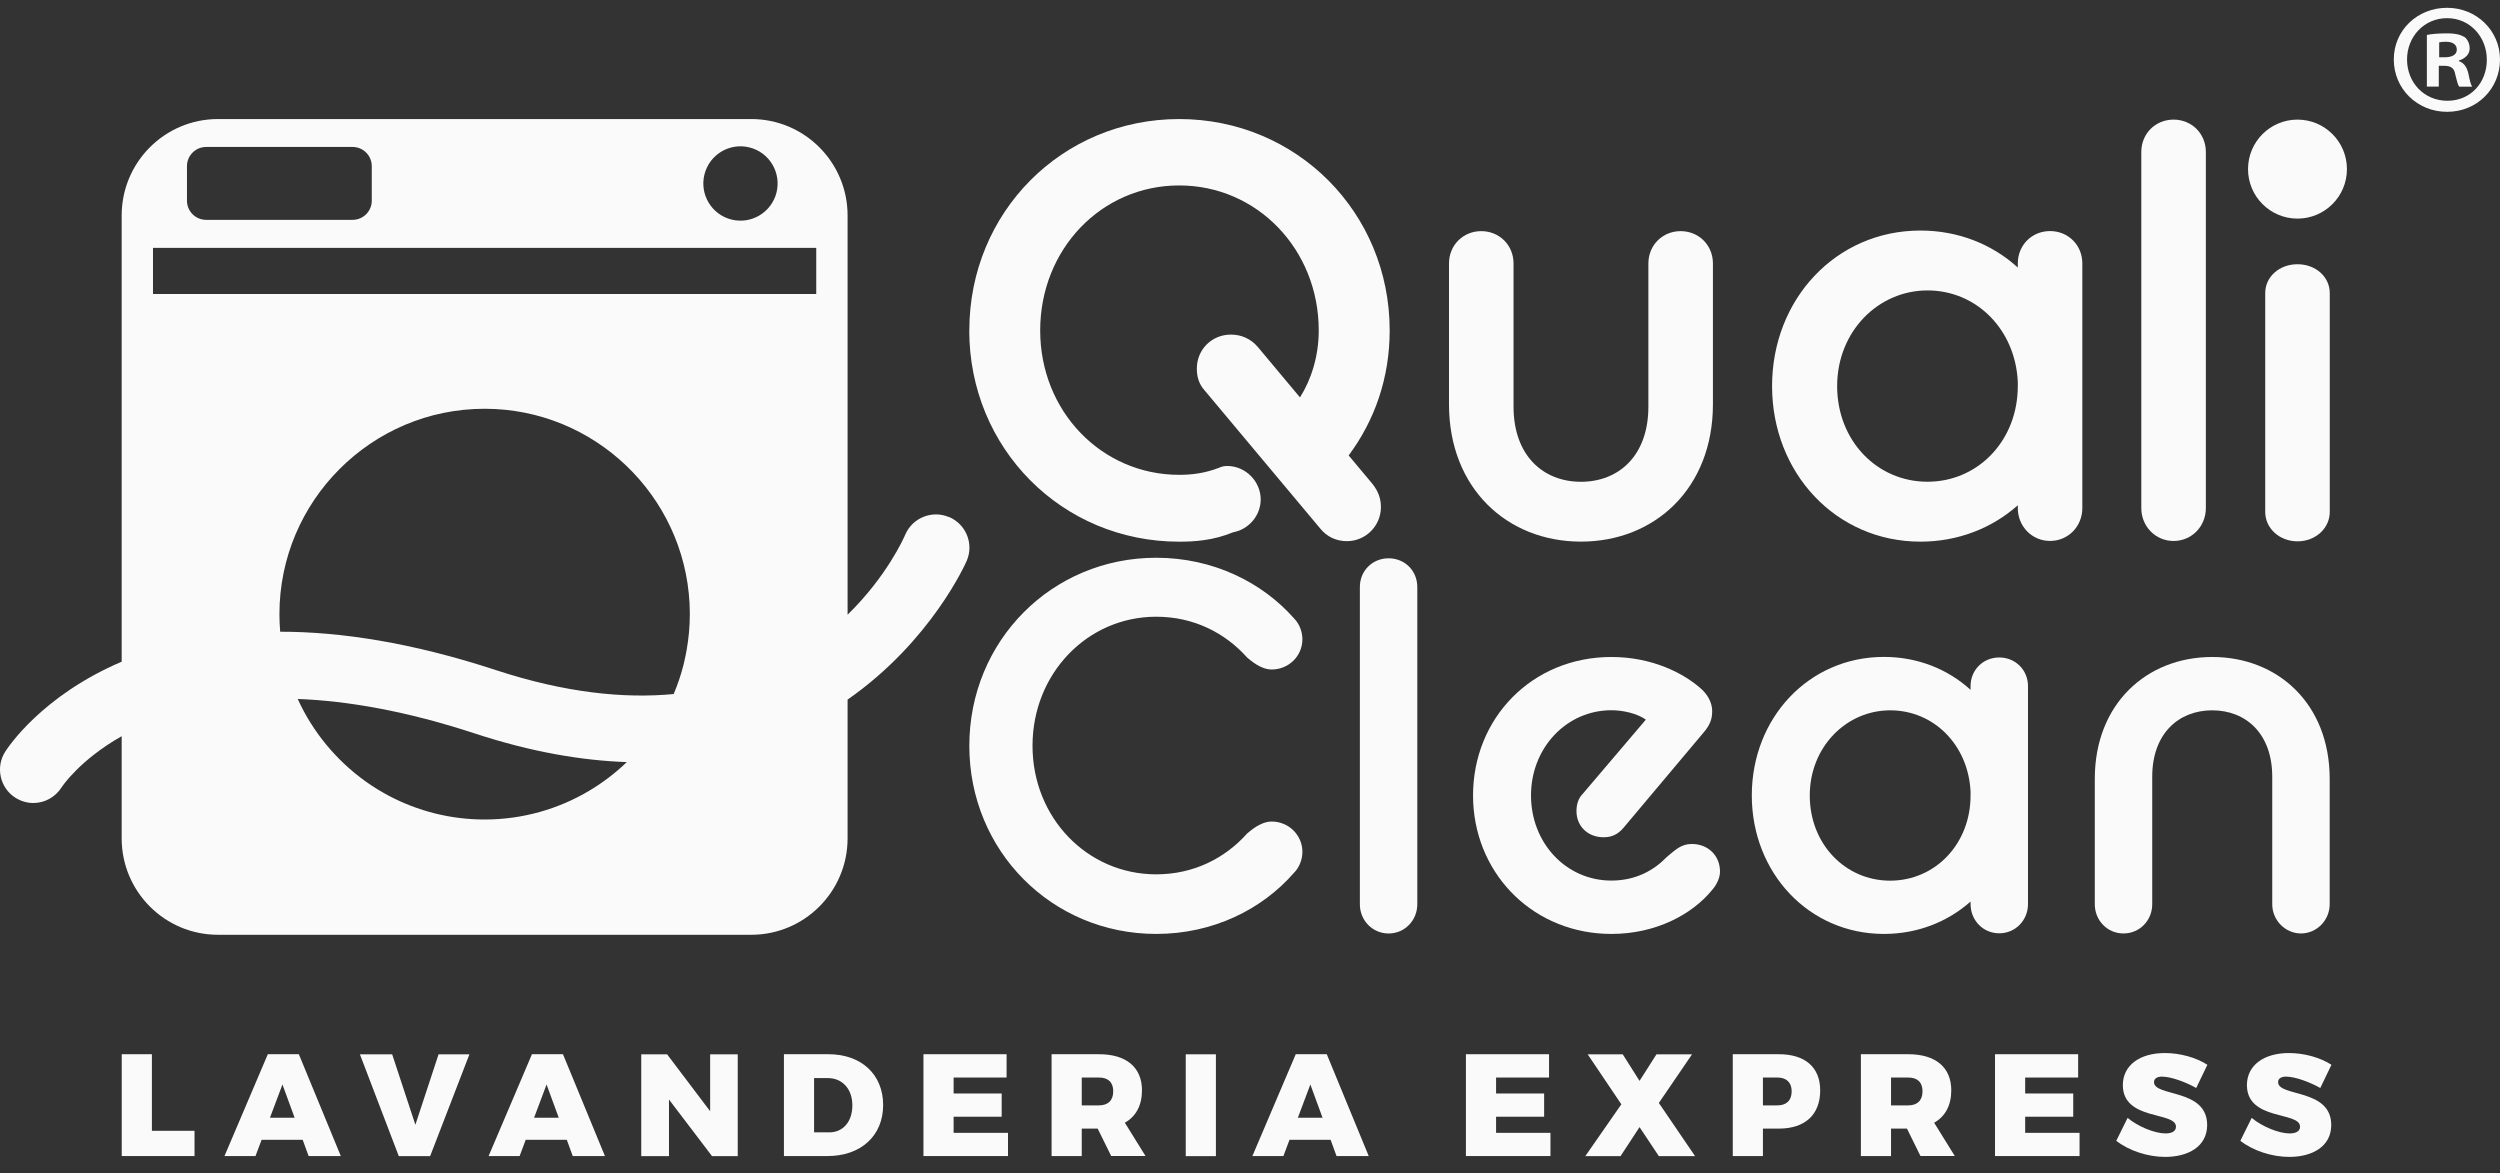 <svg xmlns="http://www.w3.org/2000/svg" width="147" height="69" viewBox="0 0 147 69" fill="none"><rect x="0" y="0" width="147" height="69" fill="#333333" stroke="none"/><path d="M127.294 61.919C128.209 61.919 129.147 62.191 129.794 62.609L129.137 63.974C128.522 63.625 127.654 63.308 127.148 63.308L127.152 63.303C126.854 63.303 126.656 63.404 126.656 63.629C126.656 64.508 129.78 63.988 129.781 66.15C129.781 67.423 128.655 68.026 127.313 68.026C126.298 68.026 125.19 67.668 124.437 67.079L125.103 65.731C125.718 66.251 126.715 66.646 127.331 66.646C127.707 66.646 127.947 66.518 127.947 66.247C127.947 65.341 124.823 65.915 124.823 63.804C124.823 62.65 125.806 61.919 127.294 61.919Z" fill="#FAFAFA"></path><path d="M134.591 61.919C135.505 61.919 136.442 62.191 137.089 62.609L136.433 63.974C135.818 63.625 134.949 63.308 134.443 63.308L134.448 63.303C134.15 63.303 133.952 63.404 133.952 63.629C133.952 64.508 137.077 63.988 137.077 66.15C137.077 67.423 135.951 68.026 134.609 68.026C133.594 68.026 132.486 67.668 131.733 67.079L132.399 65.731C133.015 66.251 134.011 66.646 134.627 66.646C135.004 66.646 135.243 66.518 135.243 66.247C135.243 65.341 132.12 65.915 132.119 63.804C132.119 62.65 133.102 61.919 134.591 61.919Z" fill="#FAFAFA"></path><path d="M24.424 66.137L25.788 61.993H27.603L25.292 67.981H23.449L21.162 61.993H23.059L24.424 66.137Z" fill="#FAFAFA"></path><path d="M41.757 65.341V61.993H43.379V67.981H41.868L39.336 64.651V67.981H37.705V61.993H39.225L41.757 65.341Z" fill="#FAFAFA"></path><path d="M71.495 67.981H69.722V61.993H71.495V67.981Z" fill="#FAFAFA"></path><path d="M96.405 63.556L97.401 61.993H99.492L97.54 64.854L99.671 67.981H97.54L96.405 66.274L95.288 67.981H93.216L95.335 64.932L93.355 61.993H95.416L96.405 63.556Z" fill="#FAFAFA"></path><path d="M8.931 66.491H11.438V67.976H7.158V61.988H8.931V66.491Z" fill="#FAFAFA"></path><path fill-rule="evenodd" clip-rule="evenodd" d="M20.04 67.976H18.147L17.798 67.02H15.382L15.023 67.976H13.199L15.748 61.988H17.572L20.04 67.976ZM15.873 65.723H17.324L16.608 63.768L15.873 65.723Z" fill="#FAFAFA"></path><path fill-rule="evenodd" clip-rule="evenodd" d="M35.57 67.976H33.677L33.328 67.02H30.912L30.554 67.976H28.73L31.279 61.988H33.103L35.57 67.976ZM31.404 65.723H32.855L32.138 63.768L31.404 65.723Z" fill="#FAFAFA"></path><path fill-rule="evenodd" clip-rule="evenodd" d="M48.713 61.988C50.647 61.988 51.929 63.176 51.929 64.978C51.928 66.781 50.624 67.976 48.654 67.976H46.095V61.988H48.713ZM47.868 66.583H48.764C49.572 66.583 50.119 65.952 50.119 64.996C50.119 64.031 49.531 63.392 48.677 63.391H47.868V66.583Z" fill="#FAFAFA"></path><path d="M59.187 63.359H56.072V64.297H58.898V65.663H56.072V66.611H59.27V67.976H54.299V61.988H59.187V63.359Z" fill="#FAFAFA"></path><path fill-rule="evenodd" clip-rule="evenodd" d="M64.622 61.988C66.225 61.988 67.148 62.757 67.148 64.113C67.148 65.001 66.79 65.649 66.142 66.017L67.355 67.972H65.344L65.339 67.976L64.544 66.362H63.607V67.976H61.833V61.988H64.622ZM63.607 64.996H64.622C65.15 64.996 65.458 64.707 65.458 64.168C65.458 63.63 65.15 63.359 64.622 63.359H63.607V64.996Z" fill="#FAFAFA"></path><path fill-rule="evenodd" clip-rule="evenodd" d="M80.481 67.976H78.588L78.24 67.02H75.823L75.464 67.976H73.64L76.19 61.988H78.014L80.481 67.976ZM76.314 65.723H77.766L77.049 63.768L76.314 65.723Z" fill="#FAFAFA"></path><path d="M91.084 63.359H87.969V64.297H90.795V65.663H87.969V66.611H91.167V67.976H86.196V61.988H91.084V63.359Z" fill="#FAFAFA"></path><path fill-rule="evenodd" clip-rule="evenodd" d="M104.597 61.988C106.14 61.988 107.026 62.757 107.027 64.113V64.118C107.026 65.543 106.14 66.362 104.597 66.362H103.66V67.976H101.887V61.988H104.597ZM103.66 64.996H104.514C105.042 64.996 105.35 64.707 105.35 64.168C105.35 63.649 105.042 63.359 104.514 63.359H103.66V64.996Z" fill="#FAFAFA"></path><path fill-rule="evenodd" clip-rule="evenodd" d="M112.208 61.988C113.811 61.988 114.734 62.757 114.735 64.113C114.735 65.001 114.376 65.649 113.728 66.017L114.941 67.972H112.93L112.925 67.976L112.13 66.362H111.193V67.976H109.42V61.988H112.208ZM111.193 64.996H112.208C112.736 64.996 113.044 64.707 113.044 64.168C113.044 63.63 112.736 63.359 112.208 63.359H111.193V64.996Z" fill="#FAFAFA"></path><path d="M122.195 63.359H119.08V64.297H121.906V65.663H119.08V66.611H122.278V67.976H117.307V61.988H122.195V63.359Z" fill="#FAFAFA"></path><path fill-rule="evenodd" clip-rule="evenodd" d="M44.173 7C47.301 7 49.838 9.539 49.838 12.67V36.145C52.133 33.902 53.132 31.663 53.228 31.438C53.656 30.445 54.804 29.981 55.797 30.404L55.807 30.399C56.799 30.822 57.268 31.963 56.85 32.961C56.812 33.055 54.782 37.69 49.838 41.137V49.295C49.838 52.426 47.301 54.965 44.173 54.965H12.818C9.689 54.965 7.154 52.426 7.154 49.295V43.288C4.678 44.691 3.649 46.251 3.621 46.296C3.244 46.889 2.611 47.217 1.958 47.217C1.6 47.217 1.242 47.115 0.915 46.913C0.001 46.339 -0.275 45.124 0.3 44.209C0.456 43.962 2.444 40.919 7.154 38.907V12.67C7.154 9.539 9.689 7 12.818 7H44.173ZM17.506 41.099C17.509 41.107 17.512 41.116 17.516 41.123C18.398 43.049 19.771 44.705 21.474 45.93C21.5 45.948 21.525 45.967 21.551 45.985C21.974 46.284 22.418 46.555 22.878 46.799C24.556 47.683 26.465 48.187 28.493 48.187C30.737 48.187 32.836 47.57 34.636 46.503C35.44 46.025 36.184 45.457 36.855 44.811C34.195 44.719 31.227 44.214 27.924 43.129C23.872 41.8 20.422 41.21 17.509 41.099H17.506ZM28.496 24.035C21.84 24.036 16.43 29.457 16.43 36.114C16.43 36.459 16.448 36.805 16.475 37.145C19.999 37.145 24.198 37.775 29.146 39.398C33.235 40.741 36.699 41.086 39.612 40.81C39.838 40.276 40.027 39.722 40.175 39.152C40.196 39.074 40.213 38.994 40.232 38.914C40.287 38.684 40.334 38.452 40.375 38.217C40.496 37.531 40.562 36.826 40.562 36.106C40.562 35.901 40.557 35.697 40.547 35.495C40.223 29.119 34.94 24.036 28.496 24.035ZM8.996 17.288H47.995V14.575H8.996V17.288ZM44.072 8.669C42.905 8.375 41.716 9.083 41.422 10.256C41.128 11.424 41.835 12.615 43.007 12.909C44.173 13.204 45.364 12.491 45.658 11.323C45.952 10.155 45.243 8.963 44.072 8.669ZM12.12 8.641C11.5 8.641 10.994 9.148 10.994 9.768V11.801C10.994 12.422 11.5 12.927 12.12 12.927H20.734C21.354 12.927 21.86 12.422 21.86 11.801V9.768C21.86 9.148 21.354 8.641 20.734 8.641H12.12Z" fill="#FAFAFA"></path><path d="M67.985 32.796C71.329 32.796 74.214 34.239 76.088 36.359C76.428 36.699 76.581 37.187 76.581 37.587C76.581 38.571 75.781 39.366 74.771 39.367C74.311 39.367 73.819 39.091 73.328 38.659C72.037 37.215 70.195 36.263 67.985 36.263C63.933 36.263 60.712 39.61 60.712 43.85C60.712 48.09 63.937 51.411 67.985 51.411C70.195 51.411 72.037 50.458 73.328 49.014C73.819 48.582 74.311 48.306 74.771 48.306C75.781 48.307 76.581 49.107 76.581 50.091C76.581 50.491 76.428 50.983 76.088 51.319C74.214 53.471 71.329 54.915 67.985 54.915C61.847 54.915 56.996 50.031 56.996 43.855C56.996 37.679 61.847 32.796 67.985 32.796Z" fill="#FAFAFA"></path><path d="M94.751 38.631C97.145 38.631 99.019 39.582 100.062 40.534C100.429 40.874 100.677 41.334 100.677 41.826C100.677 42.258 100.554 42.627 100.186 43.054L95.459 48.678C95.119 49.078 94.751 49.231 94.292 49.231C93.368 49.231 92.697 48.586 92.697 47.694C92.697 47.326 92.789 46.958 93.065 46.678L96.777 42.314C96.253 41.946 95.427 41.762 94.751 41.762C92.11 41.762 90.023 43.974 90.023 46.77C90.023 49.566 92.082 51.778 94.751 51.778C96.194 51.777 97.269 51.161 98.004 50.393C98.495 49.993 98.831 49.626 99.478 49.626C100.429 49.626 101.137 50.302 101.137 51.254C101.137 51.594 100.954 52.022 100.646 52.362C99.479 53.774 97.361 54.915 94.751 54.915C90.261 54.915 86.835 51.539 86.625 47.193L86.615 46.775C86.615 42.227 90.084 38.631 94.751 38.631Z" fill="#FAFAFA"></path><path fill-rule="evenodd" clip-rule="evenodd" d="M110.775 38.626C112.741 38.626 114.519 39.334 115.869 40.562V40.346C115.869 39.394 116.605 38.659 117.556 38.659C118.507 38.659 119.246 39.395 119.246 40.346V53.158C119.246 54.11 118.511 54.878 117.556 54.878C116.6 54.878 115.869 54.11 115.869 53.158V53.011C114.519 54.211 112.741 54.915 110.775 54.915C106.355 54.915 103.006 51.318 103.006 46.77C103.006 42.222 106.351 38.626 110.775 38.626ZM111.143 41.767C108.565 41.767 106.414 43.919 106.414 46.775C106.414 49.631 108.501 51.783 111.143 51.783C113.784 51.782 115.869 49.63 115.869 46.775V46.558C115.745 43.822 113.72 41.767 111.143 41.767Z" fill="#FAFAFA"></path><path d="M81.65 32.828C82.606 32.828 83.337 33.564 83.337 34.516V53.168C83.337 54.12 82.601 54.889 81.65 54.889C80.699 54.888 79.96 54.12 79.96 53.168V34.516C79.96 33.564 80.695 32.828 81.65 32.828Z" fill="#FAFAFA"></path><path d="M130.079 38.631C133.947 38.631 136.985 41.394 136.985 45.79V53.167C136.985 54.119 136.217 54.887 135.298 54.887C134.38 54.887 133.608 54.119 133.608 53.167V45.672C133.608 43.119 132.041 41.767 130.079 41.767C128.117 41.767 126.551 43.119 126.551 45.672V53.167C126.551 54.118 125.816 54.887 124.861 54.887C123.905 54.887 123.174 54.119 123.174 53.167V45.79C123.175 41.399 126.211 38.631 130.079 38.631Z" fill="#FAFAFA"></path><path d="M69.336 7C76.232 7 81.713 12.487 81.713 19.426C81.713 22.254 80.817 24.742 79.301 26.779L80.716 28.472C81.06 28.918 81.198 29.336 81.198 29.818C81.198 30.922 80.302 31.82 79.199 31.82C78.579 31.819 78.028 31.575 77.615 31.06L70.856 22.985C70.475 22.572 70.374 22.12 70.374 21.674C70.374 20.534 71.27 19.674 72.373 19.674C72.993 19.674 73.545 19.918 73.959 20.401L76.439 23.367C77.095 22.332 77.542 20.952 77.542 19.43C77.542 14.666 73.921 10.904 69.336 10.904C64.751 10.904 61.163 14.666 61.163 19.43C61.163 24.194 64.783 27.92 69.336 27.92C69.993 27.92 70.783 27.851 71.679 27.506C71.817 27.437 71.991 27.4 72.161 27.4C73.232 27.4 74.129 28.297 74.129 29.369C74.128 30.302 73.439 31.129 72.506 31.299C71.335 31.782 70.232 31.851 69.336 31.851C62.441 31.851 56.992 26.365 56.992 19.426H56.996C56.996 12.487 62.44 7 69.336 7Z" fill="#FAFAFA"></path><path fill-rule="evenodd" clip-rule="evenodd" d="M112.922 13.556C115.127 13.556 117.131 14.351 118.647 15.731V15.486C118.647 14.415 119.473 13.587 120.543 13.587C121.614 13.587 122.441 14.415 122.441 15.486V29.876C122.441 30.948 121.614 31.807 120.543 31.807C119.473 31.807 118.647 30.943 118.647 29.876V29.71C117.131 31.057 115.132 31.849 112.922 31.849C107.956 31.849 104.198 27.811 104.198 22.702C104.198 17.593 107.956 13.556 112.922 13.556ZM113.335 17.077C110.436 17.077 108.024 19.492 108.024 22.702C108.024 25.912 110.368 28.326 113.335 28.326C116.21 28.326 118.499 26.06 118.639 23.001L118.647 22.706V22.463C118.509 19.391 116.234 17.077 113.335 17.077Z" fill="#FAFAFA"></path><path d="M98.822 13.591C99.893 13.591 100.72 14.419 100.72 15.49V23.773C100.72 28.707 97.306 31.847 92.96 31.847C88.615 31.847 85.201 28.707 85.201 23.773V15.49C85.201 14.419 86.027 13.591 87.098 13.591C88.168 13.591 88.996 14.419 88.996 15.49V23.91C88.996 26.807 90.755 28.329 92.96 28.329C95.165 28.329 96.925 26.812 96.925 23.91V15.49C96.925 14.419 97.752 13.591 98.822 13.591Z" fill="#FAFAFA"></path><path d="M135.092 15.537C136.162 15.537 136.99 16.277 136.99 17.233V30.1C136.99 31.057 136.162 31.83 135.092 31.83C134.022 31.829 133.195 31.057 133.195 30.1V17.233C133.195 16.277 134.022 15.537 135.092 15.537Z" fill="#FAFAFA"></path><path d="M127.806 7.033C128.876 7.033 129.703 7.86 129.704 8.931V29.879C129.704 30.95 128.876 31.809 127.806 31.809C126.735 31.809 125.909 30.945 125.909 29.879V8.931C125.909 7.86 126.736 7.033 127.806 7.033Z" fill="#FAFAFA"></path><path d="M135.092 7.033C136.698 7.033 138 8.336 138 9.943C138 11.551 136.698 12.854 135.092 12.854C133.486 12.854 132.184 11.551 132.184 9.943C132.184 8.336 133.486 7.033 135.092 7.033Z" fill="#FAFAFA"></path><path d="M147 3.497C147 5.22 145.645 6.575 143.889 6.575C142.133 6.575 140.755 5.22 140.755 3.497C140.755 1.773 142.147 0.459 143.889 0.459C145.631 0.459 147 1.814 147 3.497ZM141.534 3.497C141.534 4.851 142.534 5.925 143.908 5.925C145.281 5.925 146.226 4.851 146.226 3.515C146.226 2.178 145.244 1.068 143.889 1.068C142.534 1.068 141.534 2.16 141.534 3.497ZM143.405 5.091H142.7V2.054C142.977 1.999 143.368 1.962 143.866 1.962C144.442 1.962 144.7 2.054 144.922 2.183C145.087 2.312 145.217 2.552 145.217 2.851C145.217 3.183 144.958 3.446 144.585 3.556V3.593C144.88 3.704 145.046 3.925 145.143 4.335C145.235 4.801 145.29 4.985 145.364 5.096H144.604C144.511 4.985 144.456 4.709 144.364 4.354C144.309 4.022 144.124 3.87 143.733 3.87H143.401V5.091H143.405ZM143.424 3.367H143.756C144.143 3.367 144.461 3.238 144.461 2.92C144.461 2.644 144.258 2.455 143.811 2.455C143.627 2.455 143.498 2.473 143.424 2.492V3.363V3.367Z" fill="#FAFAFA"></path></svg>